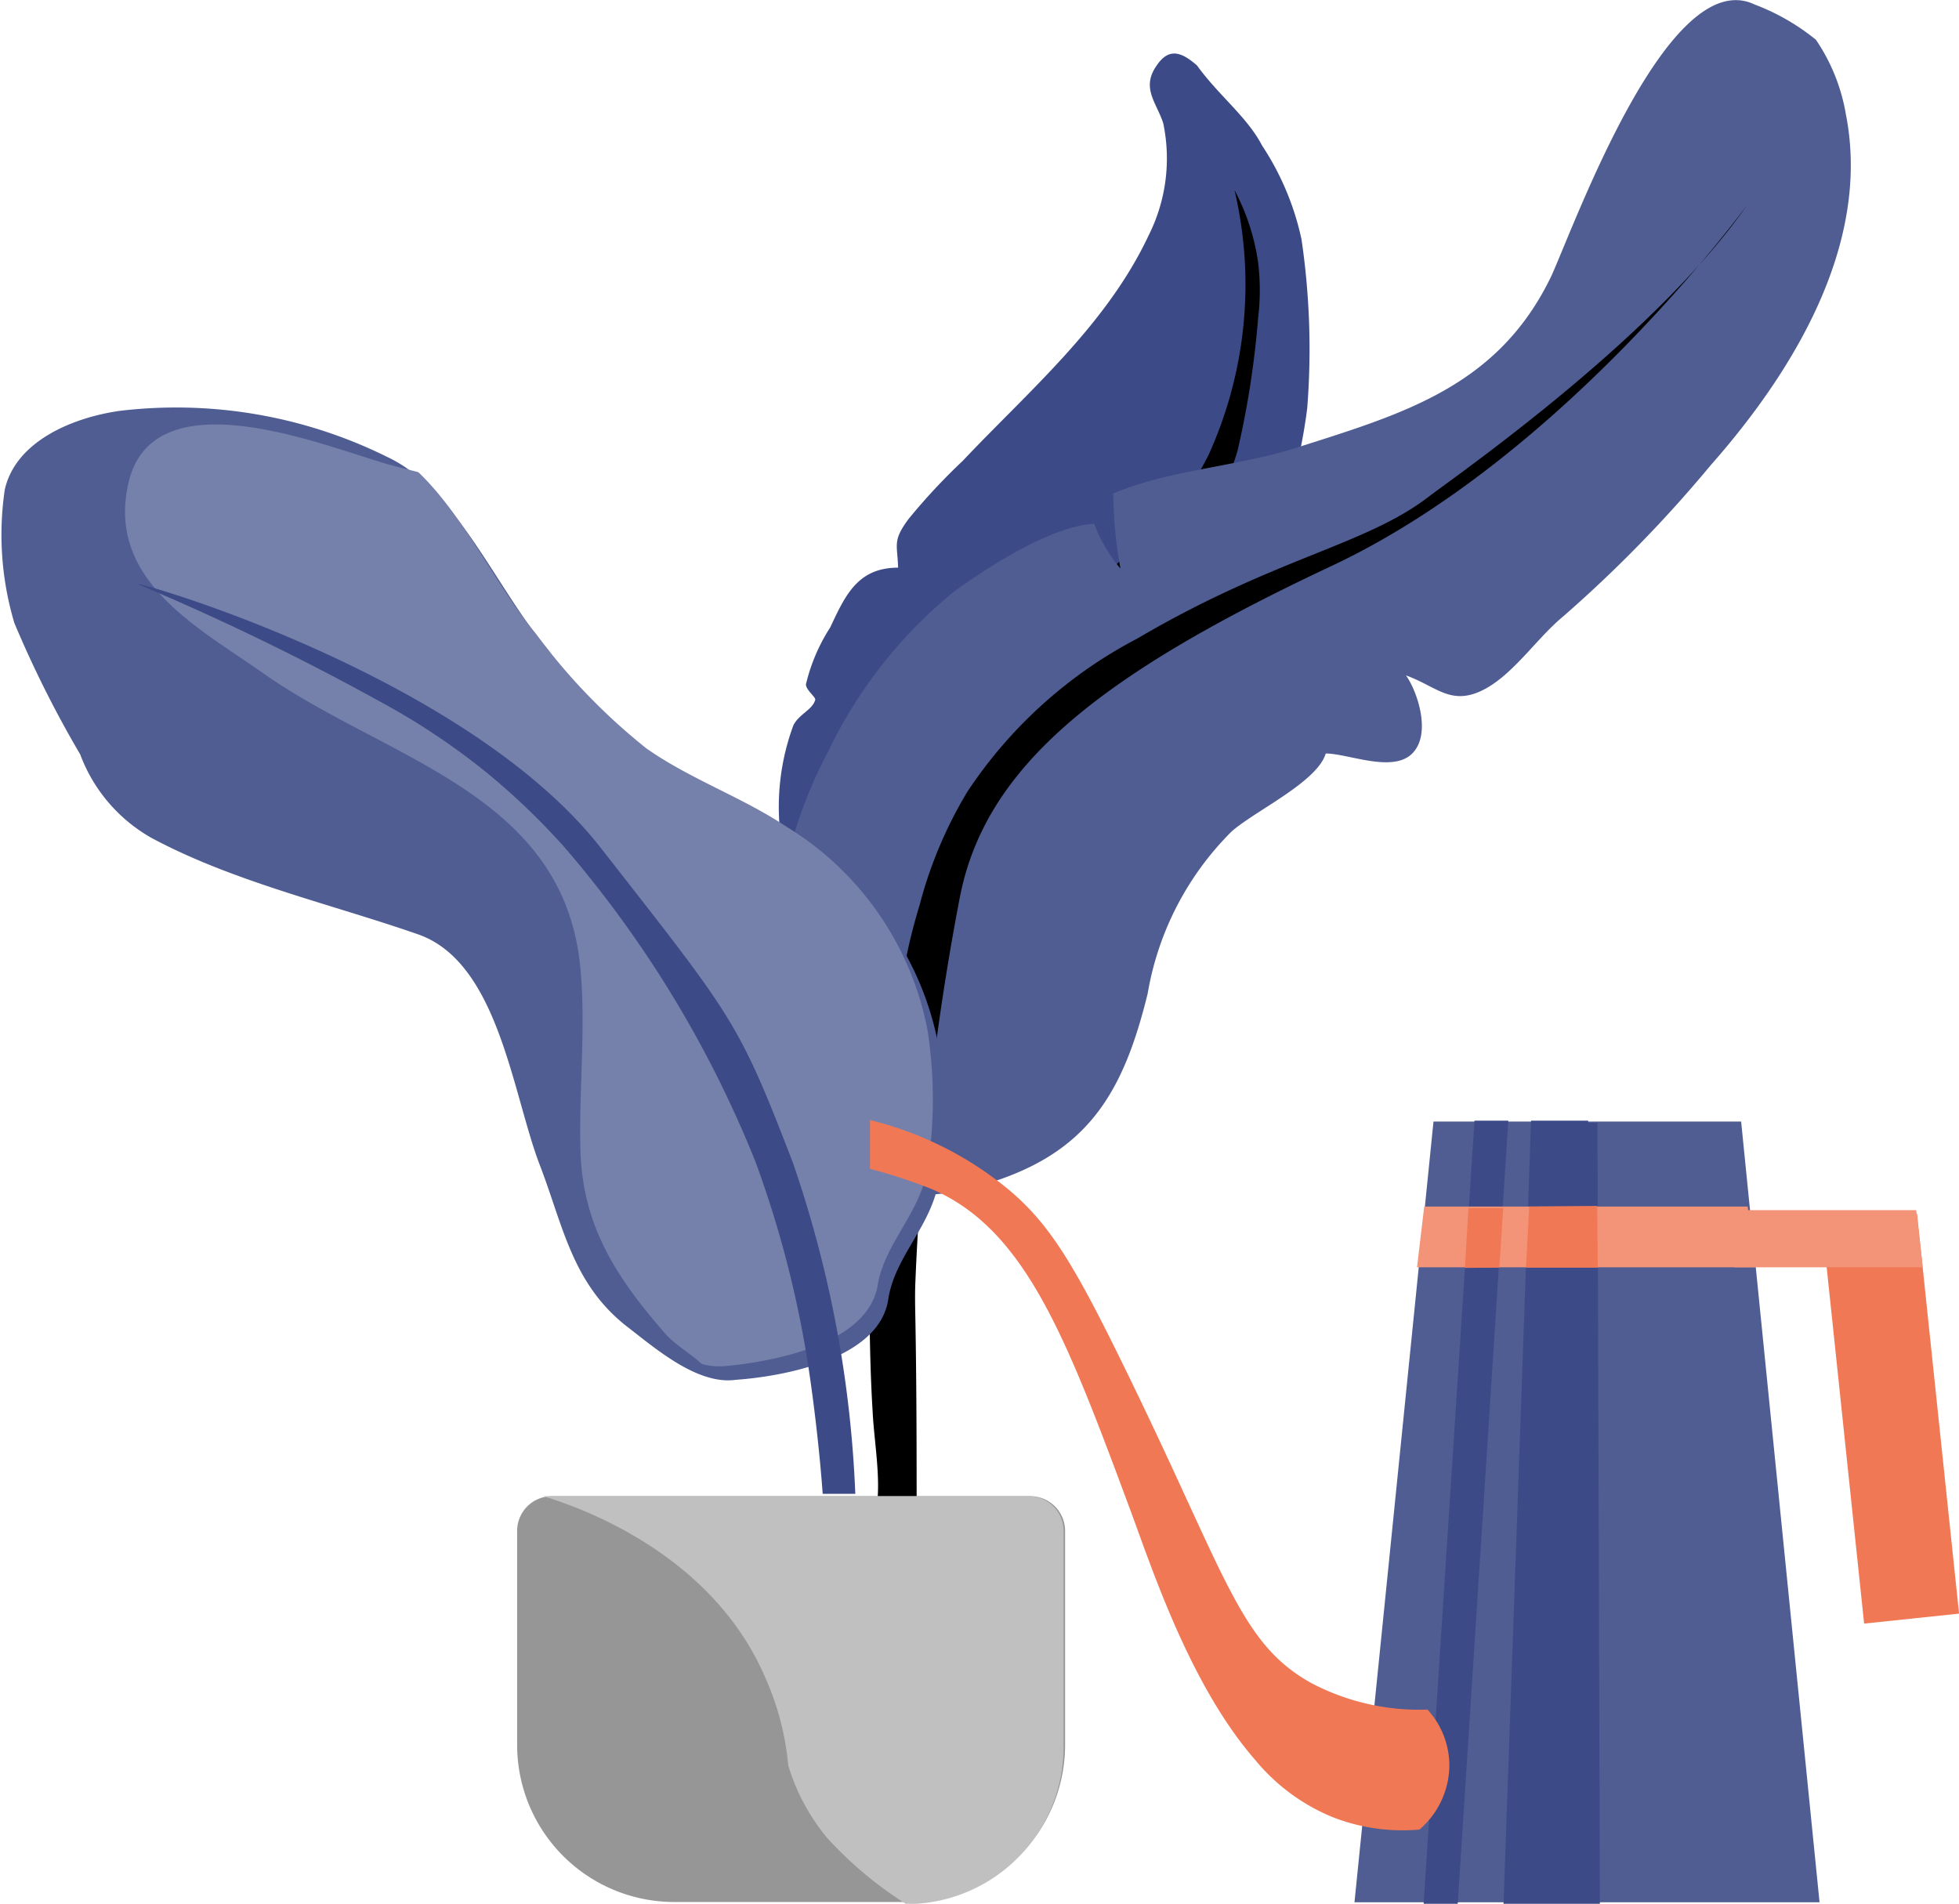 <?xml version="1.0" encoding="UTF-8"?> <svg xmlns="http://www.w3.org/2000/svg" viewBox="0 0 65.46 63.62"> <defs> <style>.cls-1{fill:#3c4b87;}.cls-2{fill:#4f5d93;}.cls-3{fill:#7681ab;}.cls-4{fill:#969696;}.cls-5{fill:silver;}.cls-6{fill:#f07855;}.cls-7{fill:#f39377;}</style> </defs> <g id="Layer_2" data-name="Layer 2"> <g id="люди"> <path class="cls-1" d="M40,2.19c-.49-.43-.93-.63-1.35,0-.53.75,0,1.24.22,1.93a5.73,5.73,0,0,1-.49,3.75c-1.41,3-4,5.19-6.21,7.53a20.55,20.55,0,0,0-1.8,1.93c-.56.75-.38.86-.36,1.64-1.36,0-1.77.94-2.27,2a6.09,6.09,0,0,0-.81,1.9c0,.19.34.43.31.52-.1.34-.54.47-.73.85a7.87,7.87,0,0,0-.3,4.43,45.34,45.34,0,0,0,1.55,6.28,5.09,5.09,0,0,0,5.05,3.39c2.81-.06,4.29-3.55,4.53-6a21.26,21.26,0,0,1,1.1-5.79,32.21,32.21,0,0,1,2.46-5.25,18.55,18.55,0,0,0,2.78-7.65A25.13,25.13,0,0,0,43.49,8a9.17,9.17,0,0,0-1.32-3.14C41.67,3.9,40.72,3.19,40,2.19Z"></path> <path d="M41.25,6.35a13.77,13.77,0,0,1-.86,8.84c-1.12,2.25-2.25,2.58-4.7,5.39-1.87,2.14-5.36,5.64-6.22,10.6a62.08,62.08,0,0,0-.42,10.65c0,1.79,0,3.58.11,5.35.05,1.11.38,2.72,0,3.7.37-.09,1.07.33,1.47.34,0-3.85,0-7.52-.17-11.33-.17-3.48-.33-6.58.68-9.93.9-3,2.61-4.95,5.16-8s4.33-4.32,5.06-6.93a30.31,30.31,0,0,0,.68-4.4,7.77,7.77,0,0,0,0-1.86A7.39,7.39,0,0,0,41.25,6.35Z"></path> <path class="cls-2" d="M58.63.15c-2.88-1.37-6,7.33-6.79,9.07-1.79,3.73-5,4.62-8.64,5.78-1.86.58-4.22.73-6,1.49A14.46,14.46,0,0,0,37.44,19a5.07,5.07,0,0,1-.88-1.5c-1.46.1-3.49,1.41-4.67,2.26a15.56,15.56,0,0,0-4.21,5.34,15.58,15.58,0,0,0-1.49,10.48c.74,3.48,3.14,5.05,6.53,4.05,3.56-1,4.79-3,5.63-6.43a10,10,0,0,1,2.8-5.41c.79-.7,2.86-1.65,3.15-2.61.75,0,2.23.66,2.89,0s.16-2.1-.21-2.61c1,.36,1.48,1,2.51.52s1.84-1.74,2.72-2.47a43.92,43.92,0,0,0,4.95-5.07c2.72-3.08,5.38-7.37,4.52-11.73a6.28,6.28,0,0,0-1-2.49A7.35,7.35,0,0,0,58.63.15Z"></path> <path d="M58.38,6.85s-6.09,8.4-13.88,12.06S32.92,25.61,32.07,30a86.64,86.64,0,0,0-1.46,20.33h-1.1s0-5.28.11-9.38c.19-5.63.25-7.88,1.11-10.71a14.33,14.33,0,0,1,1.6-3.79A15.31,15.31,0,0,1,38,21.34c4.63-2.72,7.65-3.12,9.75-4.75C48.88,15.74,55.34,11.23,58.38,6.85Z"></path> <path class="cls-2" d="M29.68,43.43C29.89,42,31.1,41,31.36,39.5a15.09,15.09,0,0,0,0-4.55,10.19,10.19,0,0,0-4.7-6.83c-1.49-1-3.22-1.59-4.7-2.63a20.29,20.29,0,0,1-3.69-3.83c-1.69-2-3-5.3-5.33-6.39A15.88,15.88,0,0,0,4,13.73c-1.55.22-3.47,1-3.84,2.63a10.31,10.31,0,0,0,.32,4.46,36.72,36.72,0,0,0,2.2,4.39A5.35,5.35,0,0,0,5.06,28c2.74,1.47,6,2.21,8.9,3.22,2.7.93,3.16,5.33,4.08,7.72.77,2,1.07,3.92,2.86,5.35,1,.77,2.4,2,3.69,1.82C26.14,46,29.37,45.43,29.68,43.43Z"></path> <path class="cls-3" d="M31,34.47a10.19,10.19,0,0,0-4.7-6.83c-1.49-1-3.22-1.59-4.7-2.63a20.29,20.29,0,0,1-3.69-3.83c-1.33-1.59-2.39-3.93-3.93-5.4-.44-.12-.93-.22-1.52-.42-2.1-.64-7.39-2.67-8.17.79-.73,3.23,2.3,4.8,4.48,6.33,4.12,2.92,10.12,4,10.63,9.94.18,2-.07,4.13,0,6.16.11,2.48,1.26,4.19,2.84,6,.31.35.84.66,1.21,1a2.14,2.14,0,0,0,.79.07c1.55-.14,4.78-.72,5.09-2.72C29.57,41.53,30.78,40.5,31,39A15.09,15.09,0,0,0,31,34.47Z"></path> <path class="cls-1" d="M4.58,19.51c.34,0,11.08,3.17,15.5,8.83s4.58,5.75,6.41,10.5a38.64,38.64,0,0,1,2.09,11.08H27.49s-.12-1.83-.46-4.13a35.54,35.54,0,0,0-1.78-6.95,37.38,37.38,0,0,0-6.4-10.54,23.24,23.24,0,0,0-2.6-2.49,23.1,23.1,0,0,0-3.58-2.38A84.58,84.58,0,0,0,4.58,19.51Z"></path> <path class="cls-4" d="M18.43,50h16a1.16,1.16,0,0,1,1.16,1.16v7.15a5.25,5.25,0,0,1-5.25,5.25H22.53a5.25,5.25,0,0,1-5.25-5.25V51.19A1.16,1.16,0,0,1,18.43,50Z"></path> <path class="cls-5" d="M26.34,59a6.91,6.91,0,0,0,1.3,2.42,12.87,12.87,0,0,0,2.64,2.21h0a5.25,5.25,0,0,0,5.26-5.25V51.19A1.16,1.16,0,0,0,34.38,50h-16l-.22,0h0c1,.31,5.59,1.8,7.42,6.08A9.26,9.26,0,0,1,26.34,59"></path> <polygon class="cls-2" points="60.8 63.57 45.26 63.57 47.9 37.48 58.18 37.48 60.8 63.57"></polygon> <rect class="cls-6" x="61.58" y="40.68" width="3.19" height="13.44" transform="translate(-4.61 6.87) rotate(-6)"></rect> <polygon class="cls-7" points="64.25 42.35 57.95 42.35 57.95 40.44 64.03 40.44 64.25 42.35"></polygon> <polygon class="cls-1" points="48.71 63.63 47.57 63.63 49.27 37.45 50.4 37.45 48.71 63.63"></polygon> <polygon class="cls-1" points="53.38 37.52 53.07 37.52 53.07 37.45 51.16 37.45 50.24 63.63 51.55 63.63 52.15 63.63 53.46 63.63 53.38 37.52"></polygon> <path class="cls-6" d="M43.81,56.24C41.41,54.9,41,52.7,37.6,45.75c-1.78-3.65-2.61-5-4.15-6.2a11.61,11.61,0,0,0-4.38-2.12v1.63a17.68,17.68,0,0,1,2.05.67c3.16,1.35,4.52,5,6.66,10.76.74,2,2,5.84,4.16,8.32a6.6,6.6,0,0,0,2.58,1.91,6.39,6.39,0,0,0,2.91.42,2.85,2.85,0,0,0,1-2.13,2.77,2.77,0,0,0-.73-1.88A7.75,7.75,0,0,1,43.81,56.24Z"></path> <polygon class="cls-7" points="58.64 42.35 47.35 42.35 47.59 40.32 58.4 40.32 58.64 42.35"></polygon> <polygon class="cls-6" points="51.1 40.32 50.99 42.36 53.39 42.36 53.37 40.3 51.1 40.32"></polygon> <polygon class="cls-6" points="49.07 40.37 50.23 40.37 50.1 42.36 48.95 42.37 49.07 40.37"></polygon> </g> </g> </svg> 